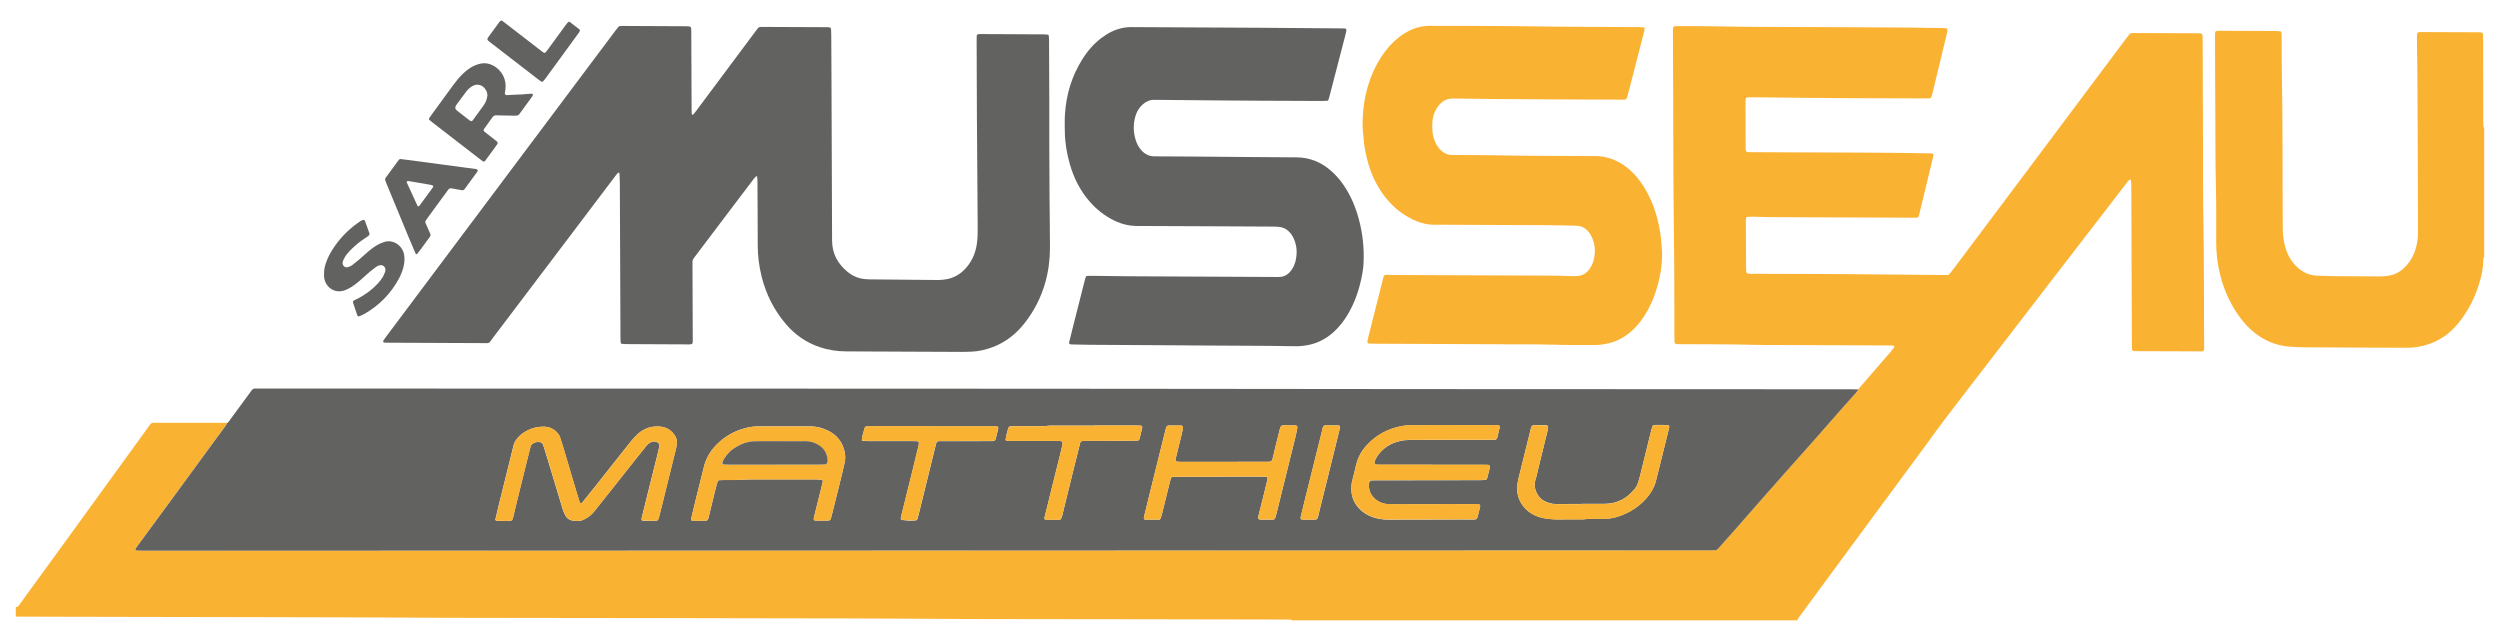 <?xml version="1.0" encoding="UTF-8"?><svg id="Calque_3" xmlns="http://www.w3.org/2000/svg" viewBox="0 0 668.57 171.45"><defs><style>.cls-1{fill:#fab233;}.cls-1,.cls-2{stroke-width:0px;}.cls-2{fill:#626261;}</style></defs><path class="cls-1" d="m4.21,162.33c.22.01.45.02.61-.16.18-.2.34-.43.5-.65,2.9-3.98,5.79-7.96,8.69-11.94,3.99-5.49,7.97-10.98,11.95-16.47,3.28-4.52,6.55-9.03,9.82-13.55,1.44-1.99,2.89-3.98,4.33-5.98.24-.33.54-.53.96-.52.33,0,.66,0,.98,0,5.74,0,11.49,0,17.23,0,.49,0,.98.04,1.47.06-.13.24-.23.5-.39.71-1.75,2.38-3.5,4.76-5.25,7.14-3.04,4.15-6.07,8.3-9.11,12.45-3.14,4.28-6.29,8.55-9.43,12.83-.13.17-.23.37-.34.55-.07.12.04.38.17.39.6.03,1.2.07,1.8.07,26.99,0,53.99-.01,80.98-.02,36.57,0,73.15-.02,109.72-.03,37.01,0,74.03-.02,111.04-.03,28.03,0,56.07,0,84.1-.01,11.06,0,22.12,0,33.18-.01.49,0,.99,0,1.48-.02.29,0,.52-.14.71-.35,1.6-1.8,3.2-3.59,4.8-5.4,1.95-2.22,3.89-4.45,5.84-6.67,2.49-2.83,4.99-5.66,7.5-8.49,2.14-2.42,4.3-4.82,6.44-7.23.87-.98,1.74-1.97,2.61-2.95,1.98-2.26,3.96-4.53,5.95-6.79,1.23-1.4,2.48-2.77,3.72-4.16.26-.29.51-.57.62-.95,2.08-2.4,4.16-4.8,6.24-7.2.86-.99,1.73-1.98,2.58-2.98.28-.33.55-.68.81-1.03.13-.17,0-.5-.2-.51-.55-.02-1.09-.05-1.64-.05-9.2-.04-18.4-.07-27.6-.11-2.68-.01-5.37.03-8.05-.05-6.62-.19-13.25-.13-19.88-.18-.22,0-.44,0-.66-.01-.49-.02-.67-.2-.69-.71-.01-.55-.01-1.09-.02-1.64-.03-8.76,0-17.52-.12-26.28-.1-6.95-.12-13.91-.16-20.86-.02-4.44-.02-8.87-.03-13.31-.02-6.73-.06-13.47-.08-20.2,0-2.24-.19-2.05,2.01-2.04,3.07,0,6.13-.02,9.2.05,8.71.22,17.41.14,26.12.2,8.71.06,17.42.05,26.12.14,3.01.03,6.02.1,9.03.13.22,0,.43.05.65.08.13.02.28.22.27.36-.04.38-.07.76-.16,1.13-.88,3.67-1.77,7.34-2.66,11-.4,1.65-.79,3.3-1.19,4.94-.08.32-.18.63-.29.94-.08.23-.27.33-.51.34-.44.02-.88.03-1.31.02-3.07,0-6.13-.02-9.2-.03-7.5-.03-15.01-.01-22.51-.12-4.54-.06-9.09-.12-13.63-.15-.22,0-.44,0-.66,0-2.02,0-1.87-.14-1.86,1.85,0,3.67.01,7.34.02,11.01,0,.38,0,.77.02,1.15.02.4.22.63.59.64.49.02.99.02,1.48.03,6.57.03,13.14.05,19.72.08,6.19.03,12.38.02,18.56.1,3.01.04,6.02.1,9.03.13.21,0,.43.05.64.11.08.02.17.15.17.23,0,.21-.02.43-.07.64-1.09,4.52-2.18,9.04-3.28,13.56-.17.69-.34,1.38-.51,2.07-.1.41-.3.58-.67.59-.44.01-.88.01-1.31.01-10.73-.04-21.47-.08-32.2-.13-2.14,0-4.27,0-6.41-.03-1.31-.02-2.63-.08-3.94-.11-.43,0-.87.03-1.31.06-.2.01-.39.25-.41.45,0,.05-.02.11-.02.16,0,.16-.02.33-.01.49.01,4.27.03,8.54.05,12.81,0,.27.04.54.07.81.02.19.25.41.43.43.16.02.33.05.49.05.55,0,1.1.01,1.64.01,10.68.05,21.36.03,32.04.16,5.86.07,11.72.11,17.58.16.49,0,.99,0,1.48,0,.36,0,.62-.15.83-.44.89-1.18,1.79-2.35,2.68-3.54,7.52-10.03,15.04-20.06,22.56-30.09,7.29-9.73,14.56-19.46,21.85-29.19.3-.39.61-.78.91-1.16.15-.18.35-.26.57-.27.27-.02.55-.02.82-.02,5.53.02,11.06.04,16.59.06,1.54,0,1.55.02,1.56,1.55.04,10.13.06,20.26.1,30.39.02,5.97-.03,11.94.09,17.9.21,10.95.13,21.9.2,32.85.02,2.72.37,2.38-2.31,2.38-5.04,0-10.08-.03-15.11-.05-2.02,0-1.89.16-1.9-1.83-.03-10.84-.07-21.68-.11-32.53-.01-3.34-.02-6.68-.04-10.02,0-.44-.03-.87-.07-1.31,0-.08-.14-.15-.22-.21-.03-.02-.12,0-.15.04-.2.19-.41.36-.57.57-2.27,2.95-4.54,5.9-6.81,8.85-3.57,4.64-7.15,9.28-10.73,13.92-2.64,3.43-5.28,6.85-7.91,10.28-3.91,5.08-7.81,10.15-11.72,15.23-3.9,5.08-7.82,10.14-11.7,15.24-1.79,2.35-3.5,4.77-5.25,7.15-4.81,6.52-9.62,13.04-14.43,19.56-4.39,5.95-8.76,11.9-13.15,17.85-1.98,2.69-3.96,5.37-5.94,8.07-.26.35-.59.66-.64,1.13h-135.05c-.15-.07-.29-.18-.44-.19-.44-.03-.87-.03-1.31-.03-11.99-.02-23.98-.03-35.97-.07-22.12-.07-44.24.02-66.35-.16-10.57-.08-21.13-.06-31.7-.09-12.65-.03-25.29-.03-37.94-.07-24.31-.08-48.62.02-72.92-.17-4.32-.03-8.65-.03-12.98-.04-22.94-.05-45.88-.09-68.82-.14-4.33,0-8.65-.03-12.98-.04v-2.63Z"/><path class="cls-1" d="m664.36,68.69c-.07.09-.17.16-.19.26-.05.27-.09.54-.09.81.01,1.66-.31,3.26-.73,4.85-1.17,4.4-3.12,8.41-6.02,11.93-2.47,3.01-5.59,5.05-9.4,5.95-1.39.33-2.79.52-4.23.51-3.34-.02-6.68-.02-10.02-.03-5.64-.02-11.28-.04-16.92-.09-1.59-.01-3.18-.06-4.76-.2-3.24-.3-6.15-1.48-8.74-3.44-1.77-1.33-3.24-2.94-4.51-4.74-2.76-3.9-4.55-8.21-5.43-12.91-.42-2.21-.64-4.44-.64-6.69,0-4.98.04-9.97-.08-14.95-.16-6.57-.11-13.14-.16-19.71-.05-6.57-.05-13.14-.07-19.71,0-.44,0-.88,0-1.31,0-.87.18-.98.91-.99.22,0,.44,0,.66,0,4.87.02,9.75.03,14.62.06.43,0,.87.04,1.3.09.08,0,.19.13.22.22.06.15.09.32.09.48.01.77.02,1.53.02,2.3.01,2.57-.01,5.15.04,7.72.27,13.91.15,27.81.24,41.72.01,1.82.19,3.61.7,5.35.59,2.03,1.61,3.83,3.18,5.28,1.5,1.39,3.25,2.21,5.31,2.27,1.81.05,3.61.12,5.42.14,3.83.03,7.67.03,11.5.06.82,0,1.63-.07,2.45-.22,1.38-.27,2.6-.86,3.63-1.8,1.62-1.47,2.75-3.24,3.35-5.35.37-1.32.63-2.66.62-4.04,0-1.92,0-3.83,0-5.75-.04-12.32-.06-24.64-.15-36.96-.02-3.06-.11-6.13-.12-9.19,0-2.26-.19-2.04,2.01-2.03,4.71.01,9.42.03,14.13.05,1.57,0,1.55-.03,1.55,1.52.01,7.39.03,14.78.04,22.18,0,.49,0,.99.03,1.48.01.14.14.28.22.42v34.5Z"/><path class="cls-2" d="m496.9,104.16c-.11.38-.37.67-.62.95-1.24,1.38-2.49,2.76-3.72,4.16-1.99,2.26-3.96,4.53-5.95,6.79-.87.99-1.73,1.97-2.61,2.95-2.15,2.41-4.3,4.82-6.44,7.23-2.51,2.82-5,5.65-7.5,8.49-1.95,2.22-3.89,4.45-5.84,6.67-1.59,1.81-3.19,3.6-4.8,5.4-.19.21-.42.35-.71.35-.49,0-.99.02-1.48.02-11.06,0-22.12.01-33.18.01-28.03,0-56.07,0-84.1.01-37.01,0-74.03.02-111.04.03-36.57,0-73.15.02-109.72.03-26.99,0-53.99.01-80.98.02-.6,0-1.2-.04-1.8-.07-.13,0-.24-.26-.17-.39.11-.19.22-.38.34-.55,3.14-4.28,6.29-8.55,9.43-12.83,3.04-4.15,6.07-8.3,9.11-12.45,1.75-2.38,3.51-4.76,5.25-7.14.16-.22.26-.47.39-.71.42-.29.66-.72.95-1.12,1.69-2.29,3.37-4.59,5.05-6.88.19-.26.38-.54.58-.79.21-.27.47-.45.83-.44.33.01.66,0,.99,0,13.85,0,27.7,0,41.56.01,9.53,0,19.05,0,28.58.01,16.81,0,33.62,0,50.43,0,18.4,0,36.79.02,55.19.02,7.83,0,15.66,0,23.49.01,10.24,0,20.48,0,30.72.02,27.21.03,54.42.06,81.63.08,15.82.01,31.65.01,47.47.02,22.28,0,44.57.02,66.85.03.6,0,1.2.03,1.8.04Zm-323.25,35.09s0,.02,0,.03c.44,0,.88,0,1.31,0,1.06,0,.98-.13,1.26-.93.05-.15.09-.31.13-.47,1.48-6,2.96-11.99,4.45-17.99.15-.59.22-1.18.2-1.78-.01-.56-.18-1.08-.48-1.55-.87-1.37-2.1-2.25-3.72-2.44-2.34-.27-4.45.32-6.22,1.93-.73.66-1.39,1.39-2.01,2.17-1.52,1.94-3.06,3.86-4.59,5.79-1.5,1.89-2.98,3.78-4.48,5.66-1.19,1.5-2.4,2.99-3.6,4.48-.1.13-.21.25-.32.38-.15.17-.46.11-.53-.1-.34-1.1-.69-2.19-1.02-3.29-1.14-3.83-2.26-7.65-3.4-11.48-.27-.89-.57-1.77-.84-2.66-.11-.38-.31-.69-.55-1-1.01-1.31-2.38-1.91-4-1.89-2.33.03-4.4.8-6.16,2.34-.92.81-1.6,1.79-1.84,3.03-.09.48-.23.96-.35,1.43-1.17,4.72-2.35,9.44-3.51,14.16-.31,1.27-.61,2.55-.91,3.83-.03.12.14.36.26.37,1.31.09,2.62.11,3.93-.02.13-.01.28-.18.35-.31.1-.19.16-.41.21-.62.39-1.59.76-3.19,1.15-4.78.85-3.45,1.7-6.9,2.56-10.35.3-1.22.62-2.44.92-3.66.11-.46.39-.77.78-1,.66-.38,1.35-.4,2.06-.21.14.04.3.17.37.3.17.34.31.7.42,1.06.41,1.3.8,2.61,1.2,3.92,1.26,4.19,2.51,8.38,3.79,12.56.17.57.42,1.13.7,1.66.34.65.88,1.13,1.61,1.32,1.08.27,2.16.33,3.22-.13,1.18-.52,2.15-1.29,2.95-2.3,1.49-1.89,3-3.76,4.5-5.65,1.94-2.44,3.87-4.89,5.81-7.33,1.19-1.5,2.4-2.98,3.58-4.49.39-.5.86-.82,1.43-1.05.56-.23,1.07-.14,1.57.14.37.2.57.56.49.95-.12.59-.24,1.18-.39,1.76-.9,3.61-1.8,7.21-2.7,10.82-.57,2.28-1.13,4.56-1.69,6.85-.07.29.13.56.42.56.55.01,1.09,0,1.64,0Zm209.49-14.99v.03c-4.49,0-8.98,0-13.46,0-.49,0-.99,0-1.48-.02-.48-.03-.79-.23-.56-.9.14-.41.33-.82.56-1.18,1.51-2.32,3.66-3.7,6.35-4.28.81-.18,1.62-.24,2.44-.24,6.95,0,13.9,0,20.85-.02.55,0,1.09,0,1.64,0,.58-.01.82-.17.95-.7.23-.9.43-1.81.65-2.71.05-.19-.14-.48-.33-.49-.38-.02-.76-.04-1.15-.04-7.39,0-14.78.01-22.17.02-.93,0-1.85.08-2.77.26-3.54.71-6.58,2.33-9.05,4.97-1.36,1.46-2.38,3.14-2.87,5.09-.38,1.48-.69,2.98-1.1,4.46-.22.81-.27,1.62-.25,2.44.04,1.88.7,3.52,1.96,4.91,1.05,1.16,2.35,1.97,3.82,2.46,1.3.44,2.65.65,4.03.65,6.84-.02,13.68,0,20.52-.04,4.13-.03,2.94.64,4.07-3.22.03-.1.02-.22.04-.32.03-.21-.14-.48-.32-.5-.16-.02-.32-.05-.49-.05-.44,0-.88,0-1.31,0-6.95,0-13.9.02-20.85.03-.71,0-1.43.01-2.13-.08-1.59-.22-2.89-.98-3.85-2.28-.61-.82-.79-1.79-.84-2.78,0-.16.03-.33.07-.48.16-.56.28-.77.88-.78.44-.01.88-.01,1.31-.01,4.71,0,9.41-.01,14.12-.02,4.49,0,8.98-.01,13.46-.02.44,0,.87-.02,1.31-.06.23-.02.41-.18.49-.39.11-.31.17-.63.25-.95.16-.64.33-1.27.49-1.91.12-.49-.07-.77-.53-.79-.44-.02-.88-.02-1.31-.02-4.49,0-8.98,0-13.46,0Zm-174.19,3.97v-.02c3.17,0,6.35,0,9.52,0,.43,0,.87.04,1.3.07.1,0,.29.26.28.36-.03.16-.04.32-.08.48-.78,3.13-1.55,6.25-2.33,9.38-.12.49.05.73.56.73,1.09,0,2.19,0,3.28-.01.37,0,.61-.2.72-.55.07-.21.13-.42.18-.63.86-3.44,1.72-6.89,2.57-10.33.31-1.27.59-2.55.9-3.83.23-.97.26-1.97.06-2.93-.51-2.49-1.87-4.4-4.14-5.61-1.62-.86-3.35-1.32-5.19-1.31-4.65,0-9.3.01-13.95,0-1.27,0-2.5.23-3.71.57-2.9.83-5.39,2.33-7.49,4.52-1.59,1.66-2.66,3.58-3.2,5.81-.71,2.92-1.46,5.83-2.18,8.74-.41,1.64-.8,3.29-1.19,4.94-.11.47.02.64.46.65,1.09,0,2.19.01,3.28,0,.52,0,.75-.23.88-.79.6-2.49,1.2-4.99,1.81-7.48.18-.74.4-1.47.61-2.21.07-.24.27-.35.49-.37.49-.03.98-.04,1.47-.05,1.26-.01,2.52.05,3.77-.04,1.04-.08,2.07-.1,3.11-.11,2.74,0,5.47,0,8.21,0Zm117.12-.73v-.02c3.78,0,7.55,0,11.33,0,.44,0,.87.04,1.31.06.13,0,.3.22.28.35-.03.21-.06.43-.11.64-.72,2.92-1.4,5.85-2.17,8.75-.47,1.78-.3,1.7,1.36,1.7.77,0,1.53,0,2.3-.02.39,0,.55-.16.69-.57.08-.26.17-.52.24-.78,1.72-6.95,3.45-13.9,5.16-20.85.2-.79.34-1.6.49-2.41.05-.28-.17-.56-.45-.57-.82-.02-1.64-.03-2.46-.04-1.63-.02-1.48.05-1.89,1.43-.06.21-.1.43-.15.64-.54,2.18-1.11,4.34-1.59,6.53-.25,1.12-.57,1.16-1.42,1.16-.33,0-.66,0-.99,0-5.36,0-10.73.01-16.09.02-2.08,0-4.16,0-6.24,0-.33,0-.65-.04-.98-.07-.11,0-.31-.24-.3-.35.02-.22.01-.44.07-.65.49-2.02,1-4.03,1.49-6.05.16-.64.3-1.28.42-1.92.07-.37-.16-.67-.52-.68-1.09-.01-2.19-.01-3.28,0-.35,0-.64.24-.73.56-.14.53-.27,1.06-.4,1.59-1.26,5.09-2.53,10.18-3.79,15.28-.58,2.33-1.14,4.67-1.72,7.01-.01.05-.02.11-.03.16-.06.3.11.58.4.58,1.2,0,2.41,0,3.61,0,.05,0,.11,0,.16-.03.09-.06.22-.11.25-.2.15-.41.3-.82.41-1.24.67-2.7,1.34-5.41,2-8.12.1-.42.21-.85.33-1.27.13-.48.29-.59.83-.6.33,0,.66,0,.99,0,3.72,0,7.44,0,11.17,0Zm96.86,7.27h0c-2.3,0-4.6,0-6.9.01-1.07.01-2.04-.31-2.99-.77-1.92-.93-3.03-3.57-2.49-5.4.5-1.68.84-3.4,1.26-5.09.69-2.81,1.4-5.62,2.08-8.44.28-1.19.17-1.4-1.02-1.39-.82.01-1.64,0-2.46,0-.6,0-.82.18-.96.69-.01.05-.03.11-.04.16-1.11,4.51-2.21,9.03-3.35,13.53-.23.92-.32,1.83-.31,2.76,0,1.84.68,3.44,1.84,4.8,1.48,1.74,3.46,2.65,5.68,3.01,1.35.21,2.72.29,4.09.26,1.7-.04,3.39-.01,5.09-.02.38,0,.77.04,1.15-.02,1.2-.18,2.4-.11,3.61-.13.71,0,1.42-.02,2.14-.02,1.5,0,2.93-.37,4.31-.91,2.54-.98,4.76-2.45,6.58-4.5,1.3-1.46,2.23-3.09,2.69-5,.95-3.93,1.95-7.85,2.92-11.78.18-.74.37-1.48.55-2.23.09-.38-.11-.63-.52-.64-1.09-.01-2.19,0-3.28-.01-.05,0-.11.02-.16.02-.31.02-.49.21-.58.49-.1.31-.19.63-.27.94-.99,4.03-1.98,8.07-2.98,12.1-.17.69-.39,1.36-.61,2.04-.16.53-.43,1.01-.77,1.44-2.06,2.59-4.71,4.04-8.06,4.06-2.08.02-4.16,0-6.24,0Zm-130.25-20.98v.03c-3.72,0-7.44,0-11.16,0-.38,0-.77-.03-1.15.03-1.03.16-2.07.11-3.11.12-1.97,0-3.94,0-5.91,0-.38,0-.76.01-1.15.04-.23.02-.41.15-.49.37-.37,1.03-.62,2.09-.79,3.17-.02.12.17.33.3.33.44.01.87.03,1.31.03,2.57,0,5.14,0,7.71,0,1.64,0,3.28,0,4.92,0,.27,0,.54.06.8.12.08.02.18.15.18.23,0,.27.02.55-.04.81-.23,1.01-.47,2.02-.72,3.03-1.23,4.93-2.48,9.85-3.67,14.78-.55,2.3-.95,2.14,1.73,2.14.66,0,1.31-.02,1.97-.06.15,0,.31-.1.38-.28.11-.31.24-.61.32-.93.21-.85.4-1.7.61-2.55.92-3.77,1.85-7.53,2.78-11.29.44-1.8.9-3.6,1.35-5.4.09-.34.36-.58.7-.59.49-.02.98-.03,1.48-.03,3.94,0,7.88,0,11.81-.02.44,0,.88,0,1.31-.03.29-.02.53-.22.6-.49.26-1,.49-2.01.73-3.02.05-.2-.15-.49-.33-.5-.49-.03-.98-.05-1.47-.05-3.66,0-7.33,0-10.99,0Zm-43.4.19v.04c-5.42,0-10.84,0-16.26,0-.38,0-.77,0-1.15.02-.29,0-.53.13-.63.42-.34,1.04-.62,2.09-.76,3.18-.02.13.05.23.18.24.43.04.87.09,1.3.09,4,0,7.99,0,11.99,0,.49,0,.98.03,1.47.05.12,0,.31.22.31.34,0,.22.02.44-.03.65-.58,2.39-1.16,4.78-1.75,7.17-.98,3.98-1.97,7.96-2.96,11.94-.04.16-.07.32-.09.48-.03.2.15.43.37.46.6.06,1.19.15,1.79.18.6.02,1.2-.02,1.8-.06.23-.01.42-.17.49-.39.15-.47.28-.94.39-1.42,1.45-5.89,2.9-11.78,4.34-17.67.09-.37.19-.74.29-1.11.12-.45.31-.59.83-.6.33,0,.66,0,.99,0,3.94,0,7.88,0,11.82-.01.49,0,.99,0,1.48-.01.43-.01.69-.21.81-.67.22-.85.43-1.7.63-2.55.13-.54,0-.7-.56-.71-.44-.01-.88,0-1.31,0-5.26,0-10.51,0-15.77,0Zm100.7,24.99c2.75-.02,2.2.32,2.85-2.25,1.54-6.09,3.02-12.19,4.53-18.29.33-1.33.66-2.65.98-3.98.1-.41-.07-.69-.45-.69-1.15,0-2.3,0-3.44,0-.36,0-.58.19-.69.58-.13.47-.22.96-.34,1.43-1.56,6.25-3.12,12.51-4.67,18.76-.32,1.27-.62,2.55-.92,3.82-.1.41.07.6.52.61.55,0,1.09,0,1.64,0Z"/><path class="cls-2" d="m280.61,38.97c.02,4.76.04,9.53.07,14.29.03,4.32.11,8.65.11,12.97,0,3.07-.37,6.11-1.19,9.09-1.13,4.12-3.02,7.85-5.68,11.2-2.26,2.84-5.02,5.02-8.45,6.31-1.86.7-3.77,1.14-5.76,1.22-.77.03-1.53.06-2.3.06-10.4-.04-20.81-.09-31.21-.14-2.43-.01-4.8-.38-7.09-1.17-3.5-1.2-6.44-3.23-8.85-6.03-3.24-3.76-5.41-8.08-6.6-12.88-.67-2.72-1.02-5.48-1.02-8.29,0-5.8-.05-11.61-.08-17.41,0-.32-.05-.64-.09-.96,0-.04-.08-.08-.13-.09-.04-.01-.12,0-.15.02-.19.19-.39.38-.55.59-2.65,3.49-5.29,6.98-7.93,10.47-2.58,3.4-5.15,6.81-7.72,10.22-.16.22-.32.44-.49.66-.21.27-.31.57-.31.91,0,.44,0,.88,0,1.31.02,6.24.05,12.48.07,18.72,0,.44,0,.88,0,1.31-.01.58-.18.74-.81.75-.99,0-1.97,0-2.96-.01-4.71-.02-9.42-.04-14.13-.07-.38,0-.76-.04-1.14-.09-.08-.01-.21-.14-.22-.22-.04-.38-.07-.76-.07-1.14-.02-4.98-.04-9.96-.06-14.95-.03-8.81-.07-17.63-.11-26.44,0-.93-.06-1.86-.1-2.79,0-.08-.11-.2-.18-.22-.08-.02-.22.03-.28.1-.19.2-.35.42-.52.64-3.37,4.45-6.74,8.91-10.1,13.36-7.6,10.04-15.19,20.09-22.79,30.12-1.2,1.59-.69,1.38-2.67,1.37-8.32-.03-16.65-.07-24.97-.11-.44,0-.88,0-1.31-.02-.31,0-.49-.32-.32-.57.22-.32.44-.63.67-.93,6.79-9.07,13.59-18.14,20.38-27.21,13.66-18.22,27.31-36.45,40.97-54.67.26-.35.53-.69.81-1.03.14-.18.35-.26.57-.27.27,0,.55-.01.82-.01,5.48.03,10.95.06,16.43.08.33,0,.66,0,.99.02.47.02.68.24.69.73.01.44.01.88.02,1.31.03,6.62.05,13.25.08,19.87,0,.49,0,.99.03,1.48,0,.09.07.21.14.24.07.03.23,0,.28-.05.25-.29.49-.59.72-.89,5.17-6.93,10.34-13.87,15.51-20.8.33-.44.66-.87.98-1.31.21-.29.49-.42.84-.42.22,0,.44,0,.66,0,5.59.02,11.17.04,16.76.07.27,0,.55,0,.82.02.29.01.53.22.55.5.03.49.05.98.06,1.47.02,3.89.04,7.77.06,11.66.06,14.45.13,28.91.16,43.36,0,3.49,1.48,6.22,4.1,8.39,1.47,1.22,3.18,1.91,5.11,2,.33.02.66.04.98.04,6.02.06,12.05.11,18.07.17.82,0,1.63-.07,2.45-.23,1.78-.35,3.29-1.17,4.57-2.43,1.94-1.92,3.02-4.25,3.43-6.94.23-1.52.24-3.05.23-4.59-.07-9.96-.15-19.93-.21-29.89-.04-6.57-.05-13.14-.07-19.71,0-.49,0-.98.02-1.48,0-.27.24-.48.54-.49.33-.01.66-.02.99-.01,5.48.03,10.95.05,16.43.08.33,0,.65.03.98.06.19.01.32.17.34.31.05.54.07,1.09.07,1.64.02,5.42.04,10.84.06,16.26,0,3.83,0,7.66,0,11.5.01,0,.03,0,.04,0Z"/><path class="cls-2" d="m316.99,92.36c-8.43-.05-16.86-.1-25.3-.15-1.64-.01-3.28-.05-4.93-.09-.16,0-.33-.02-.49-.04-.22-.02-.41-.24-.37-.44.32-1.33.64-2.66.98-3.98,1.06-4.19,2.12-8.38,3.18-12.56.08-.32.17-.63.27-.94.07-.22.25-.38.48-.38.88-.01,1.75-.02,2.63,0,2.74.03,5.47.08,8.21.1,13.14.07,26.28.13,39.42.19.33,0,.66,0,.99,0,1.31,0,2.31-.59,3.1-1.58.63-.78,1.05-1.67,1.29-2.63.5-2.02.42-4.01-.42-5.94-.35-.82-.82-1.55-1.48-2.14-.58-.52-1.24-.88-2.02-1.03-.6-.11-1.19-.15-1.8-.15-3.67-.02-7.34-.04-11.01-.06-8.54-.04-17.08-.09-25.62-.11-2.13,0-4.12-.49-6.02-1.4-2.56-1.22-4.74-2.93-6.61-5.05-2.53-2.89-4.24-6.23-5.31-9.9-.83-2.85-1.34-5.75-1.39-8.73-.03-1.64-.07-3.29.04-4.92.35-5.22,1.83-10.1,4.62-14.55,1.4-2.25,3.11-4.23,5.25-5.82,1.69-1.26,3.53-2.2,5.61-2.6.48-.09.97-.16,1.46-.19.49-.04.98-.02,1.48-.02,11.11.06,22.23.1,33.34.17,7.34.04,14.67.11,22.01.17.38,0,.77.02,1.15.03.19,0,.37.26.34.46-.03.22-.06.43-.11.64-1.49,5.77-2.99,11.54-4.49,17.31-.05.21-.11.43-.2.62-.07.14-.17.29-.36.3-.44.02-.87.05-1.31.05-5.64-.02-11.28-.04-16.92-.07-3.83-.02-7.67-.05-11.5-.08-4.93-.04-9.85-.09-14.78-.14-.55,0-1.1,0-1.64-.01-1.22-.04-2.24.42-3.14,1.2-1.02.89-1.67,2.03-2.02,3.32-.57,2.06-.51,4.12.1,6.16.3,1,.77,1.93,1.47,2.73.95,1.08,2.1,1.7,3.58,1.7,3.23,0,6.46.02,9.69.05,9.42.07,18.83.18,28.25.22,3.45.01,6.42,1.19,9.02,3.38,1.48,1.24,2.72,2.69,3.79,4.3,1.78,2.67,3,5.59,3.84,8.66,1.07,3.88,1.5,7.84,1.32,11.86-.07,1.54-.34,3.05-.67,4.54-.71,3.22-1.81,6.3-3.49,9.16-1.01,1.71-2.19,3.27-3.65,4.63-1.92,1.79-4.14,3.04-6.72,3.6-1.23.27-2.48.4-3.75.38-2.46-.03-4.93-.09-7.39-.1-7.34-.05-14.67-.08-22.01-.12,0,0,0,.01,0,.02Z"/><path class="cls-1" d="m398.58,92.05c-11.41-.05-20.99-.09-30.57-.13-.66,0-1.31-.03-1.97-.05-.19,0-.4-.28-.37-.47.04-.27.07-.54.14-.81,1.2-4.77,2.41-9.54,3.62-14.32.01-.05.03-.1.05-.16.85-3.09.06-2.58,3.24-2.57,14.56.04,29.13.11,43.69.18,1.09,0,2.19.07,3.28.1.66.02,1.31.03,1.97,0,1.46-.06,2.6-.71,3.45-1.92.68-.97,1.08-2.04,1.26-3.18.33-2.06.09-4.04-.97-5.87-.25-.42-.54-.83-.87-1.18-.74-.78-1.66-1.24-2.75-1.29-.16,0-.33-.02-.49-.02-2.46-.05-4.92-.12-7.39-.14-9.86-.05-19.71-.08-29.57-.12-3.14.17-5.91-.88-8.52-2.51-2.5-1.56-4.53-3.61-6.21-6.02-1.64-2.35-2.83-4.93-3.64-7.68-.71-2.42-1.2-4.88-1.34-7.41-.03-.55-.14-1.09-.17-1.63-.16-2.41.02-4.82.35-7.2.3-2.11.82-4.18,1.54-6.2,1.01-2.86,2.4-5.52,4.26-7.92,1.38-1.79,2.99-3.34,4.92-4.55,1.4-.88,2.89-1.56,4.53-1.85.54-.1,1.08-.18,1.62-.21.55-.04,1.09-.02,1.64-.01,8.49.04,16.97,0,25.46.13,9.91.16,19.82.14,29.73.21.38,0,.76.05,1.14.09.13.01.2.1.19.23-.02.21-.03.43-.08.64-.85,3.34-1.71,6.67-2.57,10.01-.61,2.38-1.23,4.76-1.86,7.14-.08.32-.19.63-.3.93-.08.23-.28.32-.51.34-.16.01-.33.02-.49.02-.27,0-.55,0-.82,0-11.39-.05-22.78-.07-34.17-.17-3.17-.03-6.35-.11-9.52-.12-.27,0-.55,0-.82,0-1.87-.06-3.26.81-4.28,2.3-.82,1.19-1.28,2.53-1.35,3.99-.08,1.48-.06,2.96.4,4.39.39,1.21.95,2.33,1.91,3.2.84.76,1.8,1.23,2.96,1.22.38,0,.77,0,1.15,0,3.23.02,6.46-.01,9.69.06,9.14.21,18.28.16,27.43.22,2.95.02,5.58.95,7.96,2.66,2.12,1.53,3.76,3.49,5.13,5.7,1.9,3.06,3.12,6.38,3.87,9.88.36,1.66.65,3.33.73,5.03.03.76.17,1.52.19,2.29.1,3.71-.57,7.29-1.73,10.8-.7,2.14-1.62,4.18-2.82,6.09-.91,1.44-1.94,2.78-3.18,3.96-1.91,1.8-4.1,3.1-6.67,3.68-1.17.27-2.36.44-3.58.44-3.45-.02-6.9.04-10.35-.07-6.46-.2-12.92-.06-17.55-.15Z"/><path class="cls-2" d="m139.04,25.29c.8-.06,1.83-.15,2.87-.23.16-.01.33,0,.48.05.07.02.14.18.13.26-.03.15-.1.31-.2.44-1.12,1.55-2.26,3.09-3.38,4.64-.24.34-.54.5-.97.49-1.31-.03-2.62-.06-3.94-.07-2.24,0-1.72-.33-3.06,1.51-.52.71-1.03,1.42-1.53,2.13-.17.24-.11.53.13.72.77.61,1.55,1.21,2.33,1.82.3.24.6.47.9.71.33.27.38.53.16.84-.34.49-.7.98-1.05,1.47-.74,1.01-1.49,2.02-2.24,3.03-.08.11-.34.15-.45.08-.14-.09-.28-.18-.41-.27-.31-.23-.61-.47-.91-.7-4.11-3.18-8.22-6.35-12.33-9.53-.26-.2-.51-.41-.75-.63-.12-.11-.15-.29-.04-.45.18-.27.36-.55.56-.81,1.97-2.69,3.93-5.39,5.9-8.08.78-1.06,1.6-2.08,2.56-2.99.84-.79,1.73-1.51,2.77-2.03.64-.32,1.3-.55,2.01-.69,1.13-.23,2.19-.04,3.18.47,2.58,1.31,3.71,3.84,3.42,6.36-.04.33-.11.65-.16.97-.06.47.14.67.67.64.6-.03,1.2-.07,1.8-.11.44-.02.87-.04,1.55-.07Zm-8.69.25c0-1.89-1.97-3.65-3.96-2.54-.63.35-1.17.8-1.61,1.37-.5.64-.99,1.3-1.47,1.96-.42.57-.84,1.14-1.25,1.71q-.66.91.15,1.54c.56.43,1.12.86,1.68,1.3.3.23.6.47.9.71.3.23.61.46.91.69.28.2.51.18.7-.07.97-1.32,1.93-2.63,2.89-3.96.41-.58.73-1.21.9-1.91.08-.31.12-.64.15-.8Z"/><path class="cls-2" d="m123.53,50.87c-.9-.16-1.82-.31-2.73-.49-.43-.08-.74.06-.98.41-.61.84-1.23,1.68-1.84,2.52-1.23,1.68-2.45,3.35-3.68,5.03-.16.22-.31.45-.45.68-.12.19-.15.41-.06.62.42.95.83,1.9,1.26,2.85.13.28.1.52-.06.77-.06.09-.12.18-.18.27-.09.13-.19.27-.29.4-2.99,4.12-3.03,4.17-3.23,4.01-.04-.03-.11-.04-.13-.08-.64-1.51-1.29-3.01-1.92-4.52-1.92-4.64-3.84-9.29-5.76-13.94-.15-.35-.28-.71-.42-1.07-.11-.27-.1-.54.07-.78,1.16-1.59,2.32-3.18,3.49-4.76.13-.18.34-.28.57-.25,1.68.22,3.36.43,5.04.65,2.17.29,4.33.58,6.5.87,2.06.28,4.12.55,6.18.83.76.1,1.52.19,2.28.3.16.02.3.11.46.17.13.05.16.14.11.27-.04.1-.06.21-.12.3-1.13,1.55-2.26,3.09-3.39,4.64-.18.24-.42.33-.72.3Zm-14.57-2.44c-.14,0-.24.23-.17.39.95,2.08,1.91,4.15,2.86,6.23.09.19.37.17.53-.04,1.19-1.62,2.38-3.25,3.57-4.87.03-.04.06-.09.08-.14.07-.12-.01-.37-.14-.41-.21-.06-.41-.15-.63-.18-1.93-.33-3.86-.66-5.79-.99-.1-.02-.21.01-.32.02Z"/><path class="cls-2" d="m86.67,73.05c-.03-1,.22-1.95.55-2.88.38-1.09.89-2.11,1.49-3.1,1.82-2.98,4.18-5.46,7.02-7.48.44-.31.88-.66,1.42-.79.09-.02.21.03.29.08.08.06.15.16.18.26.4,1.08.79,2.15,1.17,3.23.09.26-.02.53-.27.71-.67.47-1.36.92-2.02,1.4-1.11.81-2.12,1.73-3.06,2.72-.49.52-.94,1.07-1.29,1.69-.25.43-.45.87-.52,1.37-.11.75.61,1.39,1.35,1.2.48-.13.93-.33,1.32-.64.56-.43,1.12-.87,1.66-1.34.87-.75,1.72-1.52,2.59-2.27.83-.71,1.71-1.36,2.68-1.87.53-.28,1.09-.5,1.67-.67,2.2-.64,4.67.9,5.16,3.35.24,1.21.1,2.39-.21,3.57-.27,1.01-.66,1.97-1.15,2.89-2.19,4.05-5.28,7.21-9.28,9.49-.47.27-.98.46-1.49.66-.06.03-.22-.05-.27-.13-.09-.13-.15-.29-.2-.44-.32-.93-.62-1.86-.94-2.8-.2-.59-.22-.79.53-1.11.3-.13.6-.27.88-.43,1.89-1.02,3.61-2.28,5.07-3.86.48-.52.92-1.08,1.31-1.68.29-.45.48-.98.68-1.48.08-.2.08-.43.08-.64,0-.68-.65-1.21-1.32-1.15-.39.04-.75.17-1.06.4-.66.48-1.32.97-1.94,1.5-.92.78-1.78,1.62-2.7,2.39-.62.53-1.28,1.04-1.96,1.48-.54.36-1.14.66-1.74.9-3.14,1.22-5.54-1.18-5.68-3.58-.02-.33,0-.66,0-.98Z"/><path class="cls-2" d="m155.07,8.2c-.04.1-.06.21-.11.3-.11.19-.24.36-.37.54-2.93,4.02-5.87,8.04-8.8,12.06-.19.26-.41.51-.64.74-.05.06-.22.07-.29.03-.24-.13-.47-.28-.68-.45-4.29-3.31-8.58-6.61-12.86-9.93-1.23-.95-1.27-.86-.3-2.15.82-1.1,1.61-2.21,2.42-3.31.1-.13.2-.26.3-.39.13-.15.42-.19.59-.06,1.52,1.17,3.03,2.33,4.55,3.5,1.95,1.5,3.9,3.01,5.84,4.51.13.1.26.2.39.3.5.37.65.34,1.06-.2.17-.22.32-.44.49-.66,1.55-2.12,3.09-4.24,4.65-6.36.19-.26.4-.52.64-.74.11-.11.29-.17.45-.05.86.67,1.73,1.33,2.59,2.01.07.05.07.19.1.29Z"/><path class="cls-1" d="m173.65,139.25c-.55,0-1.09,0-1.64,0-.3,0-.49-.27-.42-.56.56-2.28,1.12-4.56,1.69-6.85.9-3.61,1.8-7.21,2.7-10.82.14-.58.27-1.17.39-1.76.08-.39-.12-.75-.49-.95-.51-.27-1.01-.36-1.57-.14-.57.23-1.05.55-1.43,1.05-1.18,1.51-2.39,2.99-3.58,4.49-1.94,2.44-3.87,4.89-5.81,7.33-1.5,1.88-3.01,3.76-4.5,5.65-.8,1.01-1.77,1.78-2.95,2.3-1.05.46-2.14.41-3.22.13-.73-.18-1.26-.67-1.61-1.32-.28-.53-.53-1.09-.7-1.66-1.27-4.18-2.53-8.38-3.79-12.56-.39-1.31-.79-2.62-1.2-3.92-.11-.36-.25-.72-.42-1.06-.06-.13-.22-.26-.37-.3-.71-.19-1.4-.17-2.06.21-.4.23-.67.54-.78,1-.3,1.22-.62,2.44-.92,3.66-.85,3.45-1.71,6.9-2.56,10.35-.39,1.59-.76,3.19-1.15,4.78-.05.21-.11.43-.21.62-.07.13-.22.29-.35.31-1.31.13-2.62.11-3.93.02-.12,0-.29-.25-.26-.37.3-1.28.59-2.56.91-3.83,1.17-4.72,2.34-9.44,3.51-14.16.12-.48.26-.95.35-1.43.24-1.24.92-2.23,1.84-3.03,1.75-1.54,3.83-2.31,6.16-2.34,1.62-.02,2.99.58,4,1.89.24.31.43.62.55,1,.27.89.57,1.77.84,2.66,1.14,3.83,2.26,7.65,3.4,11.48.33,1.1.67,2.19,1.02,3.29.07.21.38.27.53.1.11-.12.21-.25.32-.38,1.2-1.49,2.41-2.98,3.6-4.48,1.5-1.88,2.99-3.77,4.48-5.66,1.53-1.93,3.07-3.85,4.59-5.79.61-.78,1.28-1.5,2.01-2.17,1.77-1.61,3.88-2.21,6.22-1.93,1.61.19,2.85,1.07,3.72,2.44.3.47.46.99.48,1.55.01.61-.06,1.19-.2,1.78-1.49,5.99-2.97,11.99-4.45,17.99-.04.16-.08.32-.13.47-.28.8-.2.93-1.26.93-.44,0-.88,0-1.31,0,0,0,0-.02,0-.03Z"/><path class="cls-1" d="m383.14,124.26c4.49,0,8.98,0,13.46,0,.44,0,.88,0,1.31.02.46.02.65.3.53.79-.15.64-.33,1.27-.49,1.91-.08.32-.14.64-.25.95-.07.21-.25.37-.49.39-.43.04-.87.06-1.31.06-4.49.01-8.98.02-13.46.02-4.71,0-9.41.01-14.12.02-.44,0-.88,0-1.31.01-.6.02-.72.22-.88.78-.05.16-.08.32-.07.48.05,1,.24,1.96.84,2.78.96,1.29,2.26,2.06,3.85,2.28.7.1,1.42.08,2.13.08,6.95,0,13.9-.02,20.85-.03.44,0,.88,0,1.31,0,.16,0,.32.03.49.05.18.02.35.29.32.5-.02.11,0,.22-.04.32-1.13,3.86.06,3.2-4.07,3.22-6.84.04-13.68.02-20.52.04-1.38,0-2.73-.21-4.03-.65-1.48-.49-2.77-1.3-3.82-2.46-1.26-1.39-1.92-3.04-1.96-4.91-.02-.82.03-1.63.25-2.44.4-1.47.72-2.97,1.1-4.46.5-1.95,1.51-3.63,2.87-5.09,2.47-2.64,5.51-4.26,9.05-4.97.92-.19,1.84-.26,2.77-.26,7.39,0,14.78-.02,22.17-.02.38,0,.76.03,1.15.04.18,0,.37.3.33.49-.21.9-.42,1.81-.65,2.71-.14.53-.37.69-.95.7-.55.01-1.09,0-1.64,0-6.95,0-13.9.02-20.85.02-.82,0-1.63.07-2.44.24-2.69.58-4.84,1.97-6.35,4.28-.24.36-.42.77-.56,1.18-.23.66.08.87.56.9.49.03.98.02,1.48.02,4.49,0,8.98,0,13.46,0v-.03Z"/><path class="cls-1" d="m208.94,128.23c-2.74,0-5.47,0-8.21,0-1.04,0-2.07.03-3.11.11-1.25.1-2.51.03-3.77.04-.49,0-.98.01-1.47.05-.22.02-.42.12-.49.37-.21.73-.43,1.47-.61,2.21-.61,2.49-1.21,4.99-1.81,7.48-.13.56-.36.78-.88.79-1.09.01-2.19,0-3.28,0-.44,0-.57-.18-.46-.65.39-1.65.78-3.3,1.19-4.94.72-2.92,1.48-5.82,2.18-8.74.54-2.23,1.61-4.15,3.2-5.81,2.1-2.19,4.59-3.69,7.49-4.52,1.21-.35,2.44-.57,3.71-.57,4.65,0,9.3,0,13.95,0,1.84,0,3.57.45,5.19,1.31,2.27,1.21,3.63,3.12,4.14,5.61.2.96.17,1.96-.06,2.93-.3,1.28-.58,2.56-.9,3.83-.85,3.45-1.71,6.89-2.57,10.33-.05.21-.11.42-.18.63-.12.36-.36.55-.72.55-1.09.01-2.19.02-3.28.01-.51,0-.68-.24-.56-.73.77-3.13,1.55-6.25,2.33-9.38.04-.16.06-.32.08-.48.02-.1-.17-.35-.28-.36-.43-.03-.87-.07-1.3-.07-3.17,0-6.35,0-9.52,0v.02Zm-1.79-3.96v-.02c4.04,0,8.09,0,12.13,0,.49,0,.98-.01,1.47-.06.13-.01.3-.16.36-.29.11-.24.22-.52.2-.78-.11-1.82-.93-3.23-2.5-4.17-1.05-.63-2.19-.96-3.43-.96-4.53.01-9.07,0-13.61.02-.49,0-.98.09-1.46.16-1.43.23-2.68.89-3.9,1.64-1.19.73-2.07,1.77-2.82,2.93-.17.27-.29.59-.41.89-.1.25.1.6.35.61.49.02.98.03,1.47.03,4.04,0,8.09,0,12.13,0Z"/><path class="cls-1" d="m326.06,127.5c-3.72,0-7.44,0-11.17,0-.33,0-.66,0-.99,0-.54.02-.7.13-.83.6-.12.42-.22.85-.33,1.27-.67,2.71-1.33,5.41-2,8.12-.11.42-.26.84-.41,1.24-.03.08-.16.14-.25.2-.04.03-.1.03-.16.03-1.2,0-2.41,0-3.61,0-.29,0-.46-.28-.4-.58.01-.05.01-.11.03-.16.57-2.34,1.14-4.67,1.72-7.01,1.26-5.09,2.52-10.18,3.79-15.28.13-.53.26-1.06.4-1.59.08-.32.38-.55.73-.56,1.09,0,2.19,0,3.28,0,.36,0,.59.31.52.68-.13.64-.27,1.28-.42,1.92-.49,2.02-1,4.03-1.49,6.05-.05.21-.05.43-.07.65,0,.11.19.34.3.35.32.03.65.07.98.07,2.08,0,4.16,0,6.24,0,5.36,0,10.73-.01,16.09-.02.33,0,.66,0,.99,0,.85,0,1.18-.03,1.42-1.16.48-2.19,1.06-4.35,1.59-6.53.05-.21.09-.43.15-.64.4-1.38.25-1.45,1.89-1.43.82.01,1.64.02,2.46.04.27,0,.5.29.45.57-.15.8-.3,1.61-.49,2.41-1.71,6.95-3.44,13.9-5.16,20.85-.07.26-.16.52-.24.78-.14.42-.3.57-.69.57-.77.01-1.53.01-2.3.02-1.66,0-1.83.08-1.36-1.7.76-2.91,1.45-5.83,2.17-8.75.05-.21.08-.43.11-.64.02-.13-.15-.35-.28-.35-.44-.03-.87-.06-1.31-.06-3.78,0-7.55,0-11.33,0v.02Z"/><path class="cls-1" d="m422.92,134.77c2.08,0,4.16.01,6.24,0,3.35-.03,5.99-1.48,8.06-4.06.34-.43.61-.91.77-1.44.21-.68.44-1.35.61-2.04,1-4.03,1.99-8.07,2.98-12.1.08-.32.17-.63.27-.94.09-.28.27-.47.58-.49.05,0,.11-.02.16-.02,1.09,0,2.19,0,3.28.01.41,0,.61.26.52.64-.18.74-.37,1.49-.55,2.23-.98,3.93-1.97,7.85-2.92,11.78-.46,1.91-1.4,3.54-2.69,5-1.82,2.05-4.03,3.52-6.58,4.5-1.38.53-2.81.9-4.31.91-.71,0-1.42.01-2.14.02-1.2.01-2.41-.05-3.61.13-.38.06-.77.02-1.15.02-1.7,0-3.4-.02-5.09.02-1.37.03-2.74-.05-4.09-.26-2.22-.35-4.2-1.27-5.68-3.01-1.17-1.37-1.83-2.97-1.84-4.8,0-.93.08-1.85.31-2.76,1.14-4.51,2.24-9.02,3.35-13.53.01-.05.03-.11.04-.16.14-.52.36-.69.96-.69.82-.01,1.64,0,2.46,0,1.19-.01,1.3.2,1.02,1.39-.67,2.82-1.38,5.63-2.08,8.44-.42,1.7-.76,3.42-1.26,5.09-.54,1.83.57,4.47,2.49,5.4.95.46,1.91.78,2.99.77,2.3-.02,4.6,0,6.9,0h0Z"/><path class="cls-1" d="m292.68,113.79c3.66,0,7.33,0,10.99,0,.49,0,.98.03,1.47.05.18,0,.37.3.33.5-.24,1.01-.47,2.02-.73,3.02-.07.27-.3.47-.6.49-.44.03-.87.03-1.31.03-3.94,0-7.88,0-11.81.02-.49,0-.98,0-1.48.03-.33.01-.61.25-.7.59-.45,1.8-.91,3.6-1.35,5.4-.93,3.76-1.85,7.53-2.78,11.29-.21.85-.39,1.7-.61,2.55-.08.32-.21.62-.32.93-.06.18-.22.27-.38.28-.65.04-1.31.06-1.97.06-2.68,0-2.28.16-1.73-2.14,1.19-4.94,2.45-9.86,3.67-14.78.25-1.01.49-2.02.72-3.03.06-.26.05-.54.04-.81,0-.08-.1-.21-.18-.23-.26-.06-.53-.12-.8-.12-1.64,0-3.28,0-4.92,0-2.57,0-5.14,0-7.71,0-.44,0-.87-.02-1.31-.03-.13,0-.32-.22-.3-.33.17-1.08.42-2.14.79-3.17.08-.22.26-.36.49-.37.38-.03.76-.04,1.15-.04,1.97,0,3.94,0,5.91,0,1.04,0,2.08.04,3.11-.12.38-.06.76-.03,1.15-.03,3.72,0,7.44,0,11.16,0v-.03Z"/><path class="cls-1" d="m249.27,113.98c5.26,0,10.51,0,15.77,0,.44,0,.88,0,1.31,0,.56.01.69.18.56.71-.2.85-.4,1.7-.63,2.55-.12.46-.38.66-.81.67-.49.01-.99.01-1.48.01-3.94,0-7.88,0-11.82.01-.33,0-.66,0-.99,0-.53.01-.71.15-.83.6-.1.37-.2.74-.29,1.11-1.45,5.89-2.89,11.78-4.34,17.67-.12.48-.24.96-.39,1.42-.07.21-.26.37-.49.39-.6.04-1.2.08-1.8.06-.6-.02-1.2-.11-1.79-.18-.21-.02-.4-.26-.37-.46.03-.16.05-.32.09-.48.99-3.98,1.97-7.96,2.96-11.94.59-2.39,1.18-4.78,1.75-7.17.05-.21.03-.43.03-.65,0-.12-.19-.33-.31-.34-.49-.02-.98-.05-1.47-.05-4,0-7.99,0-11.99,0-.43,0-.87-.05-1.3-.09-.13-.01-.19-.11-.18-.24.15-1.08.43-2.14.76-3.18.1-.3.34-.41.63-.42.38-.01.77-.02,1.15-.02,5.42,0,10.84,0,16.26,0v-.04Z"/><path class="cls-1" d="m349.97,138.96c-.55,0-1.09,0-1.64,0-.44,0-.61-.2-.52-.61.3-1.28.61-2.55.92-3.82,1.56-6.25,3.11-12.51,4.67-18.76.12-.48.21-.96.34-1.43.11-.39.33-.58.69-.58,1.15,0,2.3,0,3.44,0,.38,0,.55.28.45.69-.32,1.33-.65,2.65-.98,3.98-1.51,6.1-2.99,12.2-4.53,18.29-.65,2.57-.09,2.23-2.85,2.25Z"/><path class="cls-2" d="m207.16,124.26c-4.04,0-8.09,0-12.13,0-.49,0-.98-.02-1.47-.03-.25,0-.46-.36-.35-.61.12-.3.24-.62.41-.89.74-1.16,1.63-2.2,2.82-2.93,1.22-.75,2.47-1.41,3.9-1.64.48-.08.97-.16,1.46-.16,4.53-.02,9.07,0,13.61-.02,1.24,0,2.38.33,3.43.96,1.57.94,2.39,2.35,2.5,4.17.02.26-.1.54-.2.78-.06.13-.23.27-.36.29-.49.05-.98.06-1.47.06-4.04,0-8.09,0-12.13,0v.02Z"/></svg>